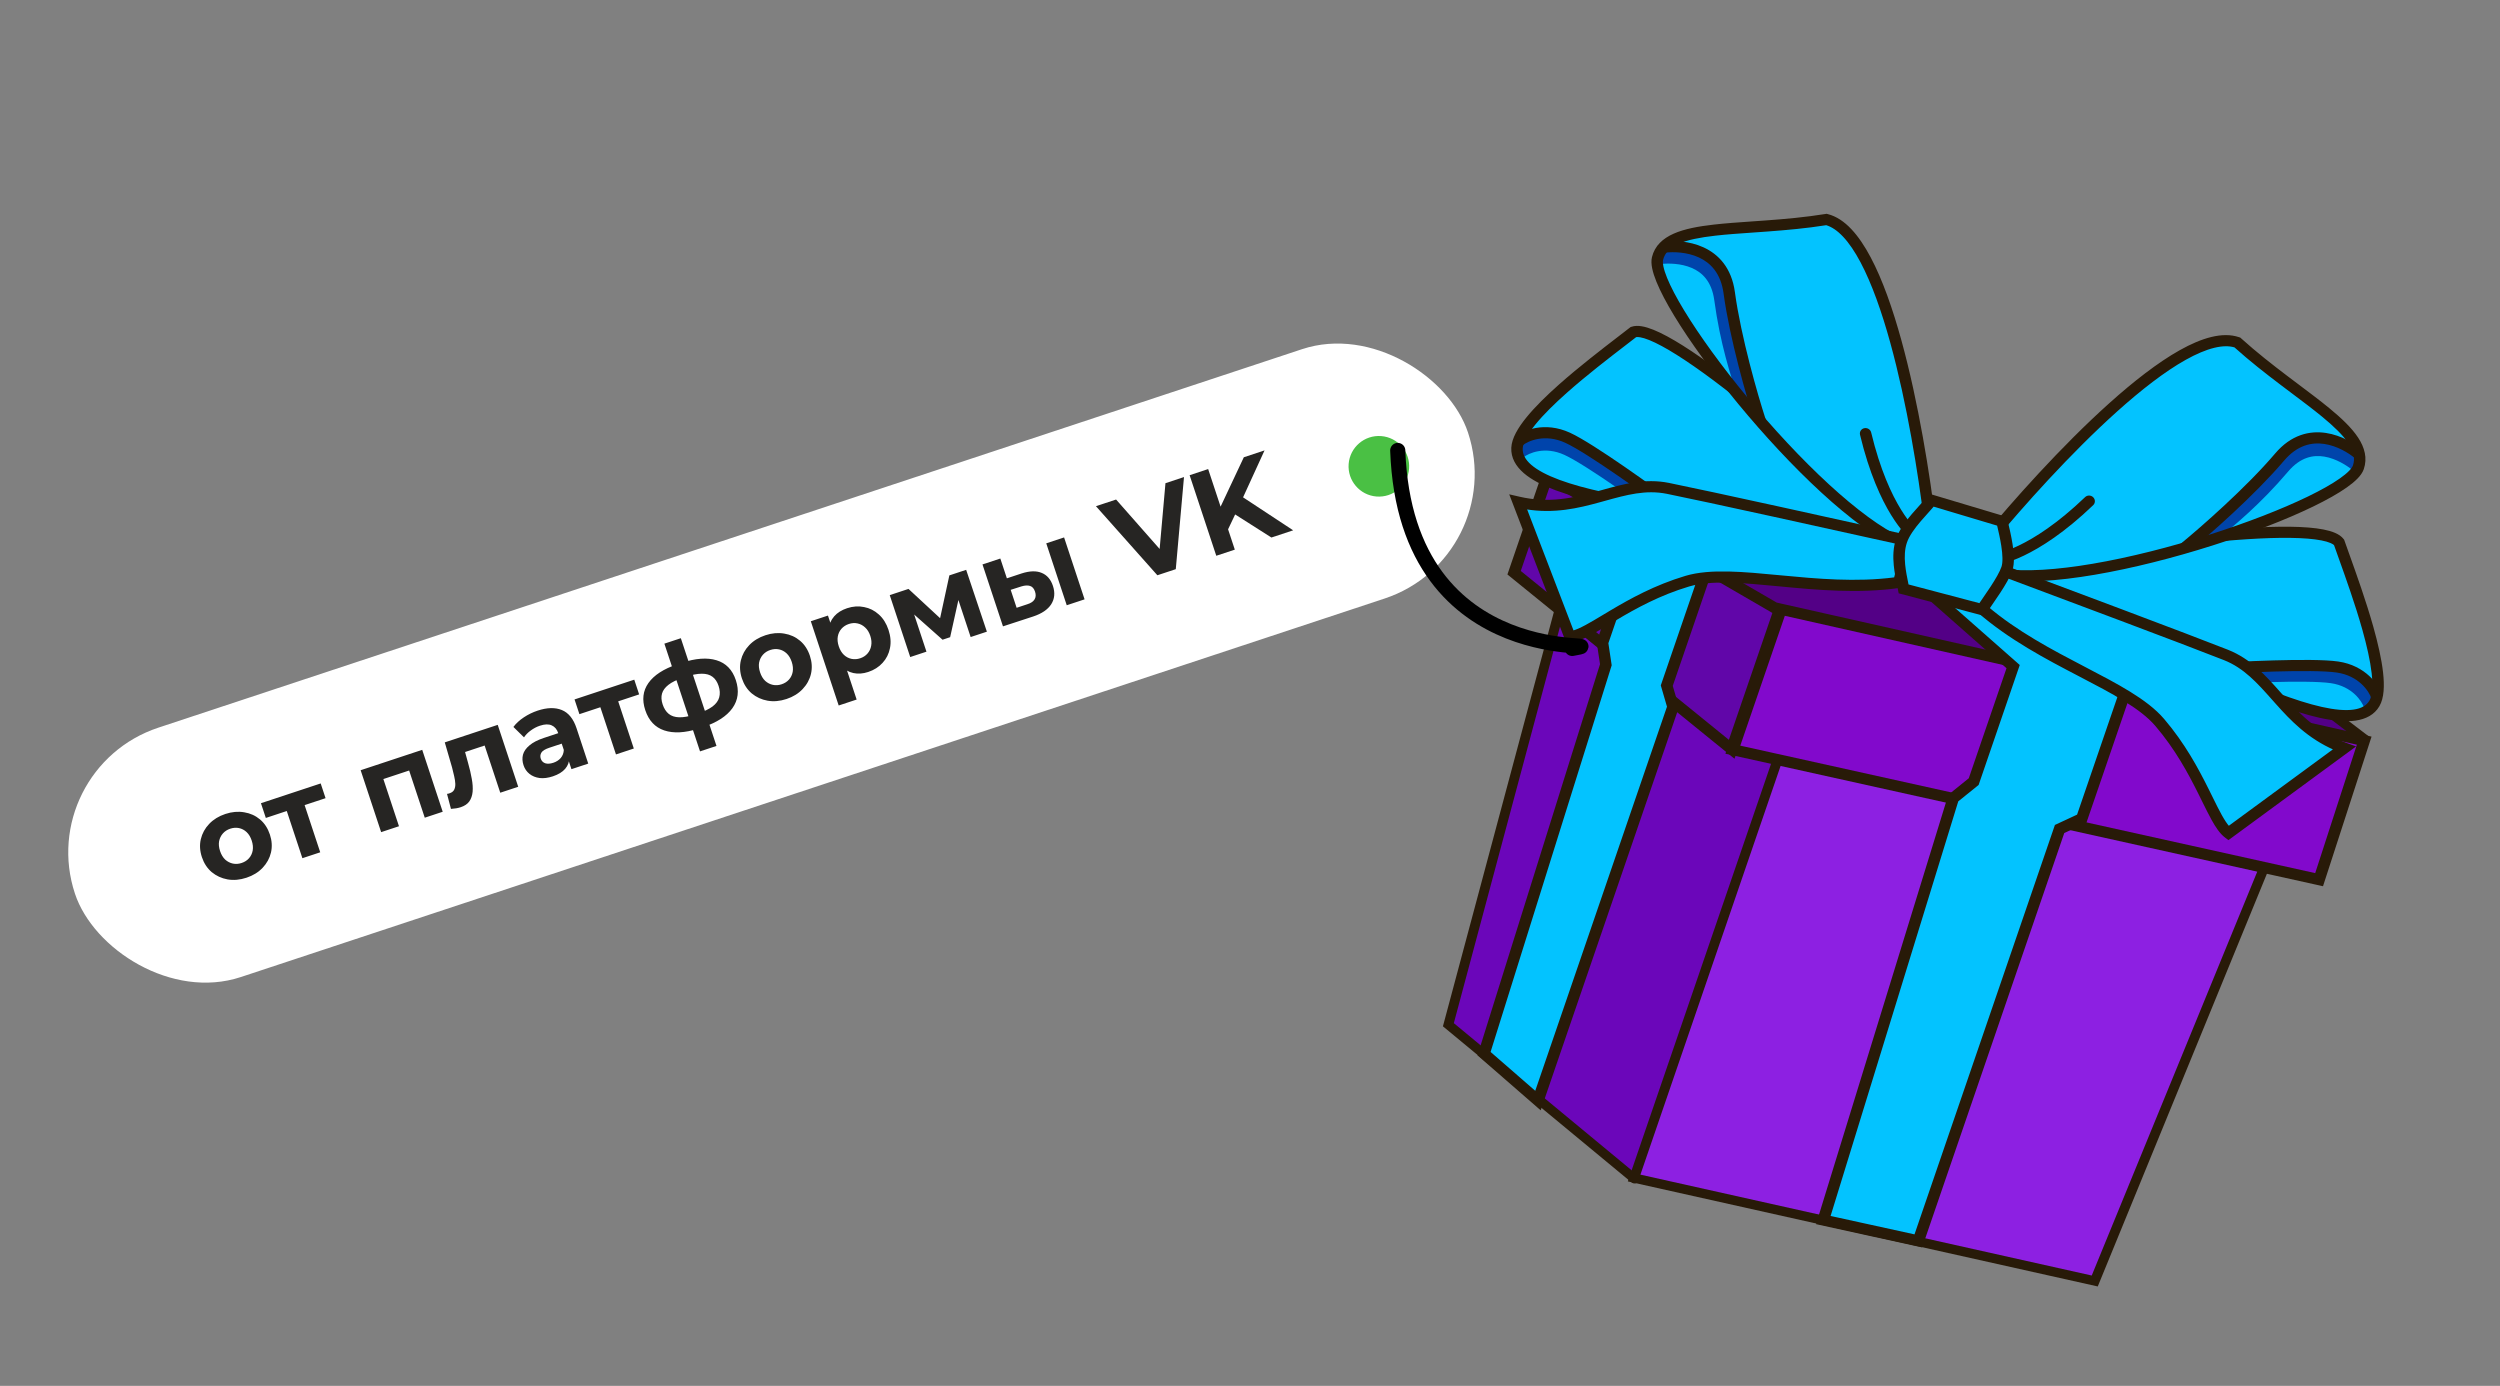<?xml version="1.0" encoding="UTF-8"?> <svg xmlns="http://www.w3.org/2000/svg" width="552" height="306" viewBox="0 0 552 306" fill="none"><rect x="0" y="0" width="552" height="306" fill="#808080" stroke="none"/><path d="M486.595 136.111L522.687 163.633L392.567 134.836L341.589 103.983L486.595 136.111Z" fill="#530086"></path><path fill-rule="evenodd" clip-rule="evenodd" d="M487.047 135.153L341.802 102.973L341.037 104.859L392.172 135.807L522.471 164.643L523.334 162.823L487.047 135.153ZM486.139 137.068L518.322 161.609L392.959 133.865L347.496 106.351L486.139 137.068Z" fill="#281A08"></path><path d="M319.8 226.259L360.899 260.273L399.201 160.168L344.561 133.79L319.8 226.259Z" fill="#6B06BA"></path><path fill-rule="evenodd" clip-rule="evenodd" d="M343.85 132.3L318.596 226.611L360.218 261.057C360.485 261.278 360.843 261.362 361.178 261.282C361.514 261.202 361.784 260.969 361.904 260.656L400.542 159.669L343.85 132.3ZM397.861 160.669L360.419 258.529L321.005 225.911L345.274 135.282L397.861 160.669Z" fill="#281A08"></path><path d="M462.515 282.841L499.873 191.689L393.591 164.519L360.811 260.106L462.515 282.841Z" fill="#8D20E2"></path><path fill-rule="evenodd" clip-rule="evenodd" d="M501.322 190.995L392.888 163.275L359.424 260.855L463.184 284.05L501.322 190.995ZM498.432 192.388L461.854 281.636L362.206 259.36L394.303 165.768L498.432 192.388Z" fill="#281A08"></path><path d="M512.057 194.232L522.016 163.538L393.247 134.523L382.613 165.531L512.057 194.232Z" fill="#8209CC"></path><path fill-rule="evenodd" clip-rule="evenodd" d="M523.387 162.788L392.531 133.303L381.222 166.28L512.79 195.452L523.387 162.788ZM520.644 164.288L511.325 193.011L384.005 164.781L393.963 135.743L520.644 164.288Z" fill="#281A08" stroke="#281A08" stroke-width="0.387"></path><path d="M454.757 183.043L423.568 273.991L402.593 269.39L431.282 176.22L435.792 172.583L444.499 147.19L421.954 127.316L441.195 131.595L469.029 153.42L459.651 180.765L454.757 183.043Z" fill="#03C3FF"></path><path fill-rule="evenodd" clip-rule="evenodd" d="M441.658 130.638L418.249 125.432L443.264 147.484L434.87 171.96L430.347 175.609L401.236 270.148L424.286 275.204L455.634 183.794L460.528 181.516L470.28 153.08L441.658 130.638ZM440.734 132.549L467.779 153.755L458.775 180.01L453.881 182.288L422.85 272.774L403.95 268.628L432.217 176.828L436.714 173.201L445.736 146.894L425.66 129.197L440.734 132.549Z" fill="#281A08" stroke="#281A08" stroke-width="0.387"></path><path d="M516.455 119.746C511.957 113.837 461.566 120.978 442.526 126.455C469.38 137.074 517.368 167.129 524.264 155.304C527.645 149.506 519.611 128.741 516.455 119.746Z" fill="#03C3FF"></path><path fill-rule="evenodd" clip-rule="evenodd" d="M514.635 150.84C519.395 151.53 521.538 154.867 521.99 156.261L525.047 155.393C524.304 153.102 521.3 148.672 515.035 147.764C512.109 147.34 506.462 147.351 500.744 147.515C494.967 147.681 488.94 148.01 485.15 148.263L485.446 151.366C489.204 151.115 495.189 150.788 500.915 150.624C506.7 150.458 512.047 150.465 514.635 150.84Z" fill="#0044AB"></path><path fill-rule="evenodd" clip-rule="evenodd" d="M484.805 117.802C469.23 119.537 451.807 122.7 442.207 125.461L439.314 126.293L442.15 127.414C448.815 130.05 456.811 133.9 465.199 138.028C466.678 138.757 468.169 139.493 469.667 140.233C476.644 143.68 483.76 147.195 490.453 150.234C498.568 153.919 506.141 156.942 512.15 158.289C515.15 158.962 517.846 159.238 520.061 158.922C522.306 158.602 524.142 157.654 525.205 155.832C526.228 154.078 526.313 151.397 525.984 148.48C525.648 145.498 524.846 142.017 523.85 138.474C522.249 132.784 520.116 126.828 518.527 122.39C518.138 121.305 517.782 120.311 517.474 119.434L517.419 119.278L517.318 119.144C516.88 118.569 516.231 118.155 515.52 117.845C514.799 117.53 513.932 117.287 512.962 117.098C511.023 116.72 508.536 116.534 505.681 116.496C499.961 116.419 492.594 116.934 484.805 117.802ZM515.518 120.248C515.816 121.097 516.155 122.041 516.52 123.061C518.109 127.499 520.209 133.363 521.788 138.975C522.771 142.474 523.541 145.833 523.859 148.656C524.184 151.544 524.005 153.634 523.337 154.779C522.676 155.913 521.505 156.613 519.7 156.87C517.866 157.132 515.472 156.917 512.584 156.27C506.816 154.976 499.421 152.038 491.321 148.36C484.665 145.338 477.589 141.842 470.612 138.396C469.112 137.654 467.616 136.915 466.13 136.184C458.9 132.625 451.898 129.242 445.769 126.663C455.585 124.147 471.072 121.424 485.098 119.862C492.849 118.999 500.114 118.494 505.702 118.569C508.501 118.607 510.838 118.789 512.589 119.131C513.465 119.301 514.161 119.505 514.681 119.732C515.108 119.919 515.368 120.099 515.518 120.248Z" fill="#281A08" stroke="#281A08" stroke-width="0.387"></path><path d="M494.006 75.617C481.442 71.309 451.993 103.413 438.663 119.534L441.179 126.673C462.743 130.384 517.996 111.131 520.717 103.196C523.439 95.261 507.653 87.938 494.006 75.617Z" fill="#03C3FF"></path><path fill-rule="evenodd" clip-rule="evenodd" d="M513.222 100.819C515.833 101.258 518.191 102.776 519.524 103.869L522.241 100.73C520.621 99.401 517.55 97.354 513.853 96.733C509.969 96.081 505.616 97.054 501.894 101.432C495.946 108.428 490.533 112.843 486.353 116.251C486.083 116.472 485.818 116.688 485.558 116.9L488.36 120.097C488.623 119.883 488.892 119.663 489.168 119.438C493.366 116.015 499.027 111.4 505.22 104.115C507.965 100.887 510.798 100.412 513.222 100.819Z" fill="#0044AB"></path><path fill-rule="evenodd" clip-rule="evenodd" d="M494.558 74.715L494.342 74.641C492.505 74.011 490.442 74.074 488.284 74.601C486.124 75.129 483.799 76.139 481.382 77.494C476.55 80.204 471.209 84.374 465.887 89.146C455.235 98.697 444.504 110.796 437.824 118.875L437.464 119.31L440.38 127.585L441.018 127.695C446.599 128.655 454.245 128.121 462.532 126.708C470.846 125.291 479.909 122.971 488.369 120.289C496.828 117.607 504.714 114.555 510.672 111.664C513.648 110.22 516.169 108.803 518.046 107.48C518.985 106.818 519.783 106.165 520.4 105.529C521.009 104.903 521.496 104.238 521.734 103.545C522.546 101.177 521.936 98.901 520.51 96.73C519.105 94.592 516.852 92.462 514.181 90.267C512.17 88.616 509.865 86.884 507.43 85.054C506.621 84.446 505.798 83.827 504.967 83.198C501.617 80.66 498.102 77.915 494.726 74.867L494.558 74.715ZM493.466 76.528C496.858 79.576 500.369 82.315 503.675 84.82C504.526 85.465 505.362 86.093 506.177 86.706C508.601 88.527 510.851 90.218 512.822 91.836C515.462 94.005 517.498 95.963 518.714 97.815C519.91 99.634 520.252 101.249 519.703 102.849C519.601 103.147 519.338 103.563 518.828 104.088C518.326 104.604 517.637 105.175 516.762 105.792C515.013 107.026 512.602 108.386 509.679 109.805C503.837 112.64 496.052 115.657 487.662 118.316C479.273 120.975 470.309 123.269 462.113 124.666C454.22 126.011 447.133 126.508 441.978 125.754L439.865 119.76C446.536 111.724 457.002 99.97 467.359 90.684C472.636 85.953 477.846 81.897 482.485 79.296C484.805 77.995 486.946 77.079 488.853 76.612C490.663 76.17 492.2 76.148 493.466 76.528Z" fill="#281A08" stroke="#281A08" stroke-width="0.387"></path><path fill-rule="evenodd" clip-rule="evenodd" d="M515.964 148.302C520.975 149.029 523.261 152.548 523.762 154.092L525.8 153.513C525.106 151.372 522.245 147.123 516.231 146.251C513.362 145.836 507.764 145.844 502.035 146.008C496.267 146.174 490.247 146.502 486.462 146.755L486.659 148.824C490.423 148.573 496.415 148.245 502.149 148.081C507.923 147.915 513.32 147.919 515.964 148.302Z" fill="#281A08" stroke="#281A08" stroke-width="0.387"></path><path fill-rule="evenodd" clip-rule="evenodd" d="M513.221 97.83C516.124 98.259 518.676 99.853 520.064 100.992L521.423 99.423C519.86 98.14 516.94 96.289 513.494 95.78C509.96 95.258 505.977 96.168 502.504 100.252C496.097 107.788 485.995 116.628 481.74 120.108L483.141 121.707C487.427 118.202 497.641 109.27 504.167 101.594C507.161 98.072 510.405 97.414 513.221 97.83Z" fill="#281A08" stroke="#281A08" stroke-width="0.387"></path><path d="M491.479 144.607C483.287 141.361 454.077 130.416 440.496 125.35L437.44 134.261C451.085 146.172 469.779 151.218 476.863 159.514C485.874 170.068 488.498 181.286 492.028 183.952L517.618 165.168C504.376 160.354 501.718 148.664 491.479 144.607Z" fill="#03C3FF"></path><path fill-rule="evenodd" clip-rule="evenodd" d="M439.829 123.997L436.207 134.56L436.739 135.025C443.676 141.079 451.878 145.374 459.128 149.154L459.332 149.26C462.897 151.119 466.213 152.848 469.08 154.615C472.004 156.417 474.388 158.217 476.051 160.164C480.469 165.339 483.332 170.688 485.545 175.124C485.837 175.71 486.12 176.284 486.394 176.841C487.15 178.374 487.843 179.78 488.502 180.967C489.387 182.562 490.305 183.946 491.388 184.764L492.043 185.259L519.821 164.869L517.976 164.198C511.629 161.891 507.807 157.945 504.228 153.936C503.951 153.626 503.675 153.315 503.399 153.003C500.142 149.33 496.859 145.627 491.867 143.649C483.662 140.398 454.438 129.448 440.863 124.383L439.829 123.997ZM441.171 126.702C455.152 131.921 483.122 142.405 491.099 145.566C495.578 147.34 498.523 150.655 501.849 154.4C502.106 154.688 502.364 154.979 502.625 155.272C505.921 158.963 509.638 162.863 515.483 165.424L492.093 182.592C491.575 182.015 491.016 181.166 490.379 180.019C489.748 178.88 489.089 177.543 488.342 176.029C488.063 175.463 487.772 174.872 487.466 174.258C485.232 169.78 482.277 164.243 477.684 158.864C475.805 156.663 473.196 154.722 470.196 152.872C467.261 151.063 463.882 149.302 460.349 147.46L460.105 147.333C453.017 143.637 445.278 139.574 438.683 133.958L441.171 126.702Z" fill="#281A08" stroke="#281A08" stroke-width="0.387"></path><path fill-rule="evenodd" clip-rule="evenodd" d="M462.039 109.928C461.619 109.516 460.942 109.505 460.527 109.902C454.363 115.814 449.307 118.964 445.83 120.632C444.09 121.467 442.743 121.932 441.847 122.186C441.398 122.314 441.062 122.389 440.846 122.431C440.737 122.452 440.659 122.465 440.611 122.472C440.587 122.476 440.571 122.478 440.563 122.479L440.557 122.48L440.56 122.48C440.56 122.48 440.561 122.48 440.708 123.51C440.855 124.54 440.855 124.54 440.856 124.54L440.858 124.539L440.861 124.539L440.871 124.538C440.879 124.537 440.889 124.536 440.9 124.534C440.923 124.531 440.954 124.527 440.993 124.521C441.07 124.509 441.178 124.491 441.315 124.464C441.591 124.41 441.986 124.321 442.493 124.177C443.507 123.889 444.967 123.381 446.814 122.495C450.509 120.723 455.743 117.442 462.049 111.394C462.464 110.996 462.459 110.34 462.039 109.928Z" fill="#281A08" stroke="#281A08" stroke-width="0.387"></path><path d="M382.358 165.443L392.866 134.802L341.638 105.091L334.312 126.455L382.358 165.443Z" fill="#6106A9"></path><path fill-rule="evenodd" clip-rule="evenodd" d="M341.033 103.545L333.065 126.779L382.887 167.208L394.154 134.353L341.033 103.545ZM391.577 135.249L381.828 163.677L335.558 126.13L342.242 106.637L391.577 135.249Z" fill="#281A08" stroke="#281A08" stroke-width="0.387"></path><path d="M369.392 156.086L339.585 243.005L327.677 232.646L354.572 146.775L353.838 141.884L362.881 115.515L376.691 126.118L368.025 151.388L369.392 156.086Z" fill="#03C3FF"></path><path fill-rule="evenodd" clip-rule="evenodd" d="M362.336 113.791L352.743 141.766L353.479 146.671L326.453 232.958L340.094 244.826L370.51 156.135L369.142 151.437L377.943 125.773L362.336 113.791ZM375.437 126.463L366.906 151.339L368.273 156.038L339.073 241.185L328.899 232.333L355.663 146.878L354.931 142.002L363.423 117.24L375.437 126.463Z" fill="#281A08" stroke="#281A08" stroke-width="0.387"></path><path d="M360.651 73.322C367.613 70.807 406.128 104.277 419.186 119.259C390.897 113.548 334.38 112.654 334.949 98.956C335.227 92.239 353.157 79.163 360.651 73.322Z" fill="#03C3FF"></path><path fill-rule="evenodd" clip-rule="evenodd" d="M345.446 100.45C341.073 98.435 337.476 100.073 336.345 100.998L334.243 98.601C336.1 97.081 341.01 94.994 346.766 97.646C349.453 98.884 354.194 101.972 358.912 105.226C363.679 108.515 368.568 112.077 371.618 114.355L369.699 116.802C366.675 114.543 361.82 111.006 357.095 107.747C352.321 104.454 347.823 101.545 345.446 100.45Z" fill="#0044AB"></path><path fill-rule="evenodd" clip-rule="evenodd" d="M388.316 88.942C400.473 98.889 413.417 111.046 420.001 118.6L421.985 120.876L418.997 120.273C411.976 118.855 403.182 117.733 393.91 116.631C392.274 116.437 390.624 116.243 388.967 116.049C381.247 115.143 373.373 114.219 366.112 113.126C357.306 111.8 349.313 110.212 343.537 108.07C340.653 107 338.238 105.763 336.546 104.29C334.832 102.797 333.798 100.999 333.886 98.888C333.97 96.856 335.342 94.556 337.188 92.283C339.075 89.96 341.624 87.471 344.368 85.036C348.776 81.125 353.775 77.281 357.499 74.417C358.41 73.717 359.244 73.076 359.975 72.506L360.105 72.404L360.263 72.347C360.94 72.103 361.708 72.108 362.473 72.235C363.249 72.364 364.108 72.632 365.025 73.002C366.859 73.741 369.049 74.94 371.47 76.464C376.32 79.518 382.235 83.966 388.316 88.942ZM361.182 74.256C360.473 74.807 359.681 75.417 358.825 76.075C355.1 78.939 350.179 82.724 345.831 86.581C343.121 88.986 340.666 91.39 338.88 93.59C337.052 95.841 336.077 97.695 336.022 99.021C335.968 100.335 336.576 101.561 337.954 102.762C339.355 103.981 341.483 105.106 344.259 106.135C349.804 108.192 357.602 109.753 366.39 111.077C373.612 112.164 381.442 113.083 389.161 113.989C390.822 114.184 392.477 114.378 394.12 114.573C402.113 115.523 409.82 116.495 416.36 117.668C409.462 110.203 397.909 99.472 386.96 90.513C380.909 85.563 375.074 81.179 370.336 78.196C367.963 76.702 365.901 75.582 364.245 74.913C363.416 74.579 362.722 74.372 362.162 74.279C361.703 74.203 361.388 74.213 361.182 74.256Z" fill="#281A08" stroke="#281A08" stroke-width="0.387"></path><path d="M403.278 48.463C416.159 51.69 423.633 94.729 426.161 115.546L420.204 120.176C400.08 111.541 363.997 65.239 365.98 57.086C367.964 48.932 385.175 51.38 403.278 48.463Z" fill="#03C3FF"></path><path fill-rule="evenodd" clip-rule="evenodd" d="M373.564 59.172C371.133 58.117 368.333 58.108 366.625 58.301L366.031 54.181C368.107 53.947 371.791 53.9 375.232 55.393C378.848 56.962 381.984 60.153 382.756 65.862C383.991 74.986 386.165 81.647 387.844 86.79C387.952 87.123 388.059 87.449 388.163 87.769L384.087 88.929C383.981 88.606 383.873 88.274 383.762 87.935C382.076 82.77 379.801 75.804 378.516 66.305C377.947 62.095 375.82 60.151 373.564 59.172Z" fill="#0044AB"></path><path fill-rule="evenodd" clip-rule="evenodd" d="M403.301 47.405L403.522 47.46C405.405 47.932 407.106 49.109 408.636 50.728C410.167 52.349 411.578 54.467 412.88 56.923C415.484 61.835 417.729 68.252 419.634 75.164C423.448 88.999 425.956 105.019 427.223 115.451L427.291 116.013L420.386 121.379L419.791 121.123C414.583 118.889 408.443 114.272 402.237 108.567C396.011 102.844 389.642 95.954 383.973 89.088C378.306 82.223 373.32 75.358 369.868 69.681C368.144 66.844 366.787 64.279 365.921 62.144C365.488 61.076 365.169 60.092 364.992 59.221C364.818 58.363 364.766 57.538 364.939 56.826C365.531 54.393 367.269 52.812 369.636 51.765C371.968 50.733 375.008 50.17 378.435 49.782C381.014 49.49 383.884 49.29 386.916 49.079C387.923 49.009 388.948 48.938 389.986 48.862C394.167 48.554 398.6 48.163 403.078 47.441L403.301 47.405ZM403.243 49.524C398.75 50.237 394.325 50.626 390.198 50.929C389.135 51.008 388.095 51.08 387.08 51.151C384.062 51.361 381.26 51.555 378.733 51.842C375.346 52.225 372.581 52.761 370.562 53.655C368.578 54.533 367.421 55.703 367.021 57.347C366.946 57.654 366.944 58.147 367.09 58.867C367.233 59.574 367.505 60.43 367.909 61.425C368.715 63.416 370.009 65.873 371.703 68.659C375.088 74.227 380.009 81.006 385.63 87.815C391.25 94.623 397.551 101.437 403.688 107.079C409.6 112.512 415.289 116.793 420.029 118.969L425.031 115.082C423.749 104.691 421.278 89.106 417.569 75.655C415.68 68.801 413.483 62.552 410.983 57.836C409.734 55.479 408.428 53.541 407.075 52.109C405.791 50.751 404.511 49.895 403.243 49.524Z" fill="#281A08" stroke="#281A08" stroke-width="0.387"></path><path fill-rule="evenodd" clip-rule="evenodd" d="M345.702 97.595C341.099 95.474 337.282 97.186 336.031 98.211L334.629 96.613C336.365 95.192 341.057 93.18 346.582 95.726C349.217 96.94 353.918 99.998 358.645 103.259C363.405 106.542 368.289 110.1 371.334 112.376L370.055 114.007C367.026 111.744 362.166 108.203 357.434 104.939C352.67 101.652 348.131 98.714 345.702 97.595Z" fill="#281A08" stroke="#281A08" stroke-width="0.387"></path><path d="M368.266 107.831C376.899 109.568 407.344 116.289 421.487 119.433L419.26 128.59C401.379 131.164 382.948 125.216 372.528 128.329C359.273 132.288 351.029 140.288 346.627 140.605L335.226 110.866C348.949 114.038 357.475 105.66 368.266 107.831Z" fill="#03C3FF"></path><path fill-rule="evenodd" clip-rule="evenodd" d="M422.785 118.663L420.145 129.516L419.447 129.616C410.357 130.925 401.151 130.064 393.023 129.29L392.794 129.268C388.796 128.887 385.078 128.533 381.718 128.455C378.289 128.377 375.317 128.59 372.871 129.321C366.372 131.262 361.087 134.198 356.838 136.721C356.277 137.054 355.73 137.382 355.2 137.701C353.74 138.578 352.4 139.382 351.207 140.021C349.606 140.879 348.089 141.542 346.738 141.639L345.921 141.698L333.545 109.416L335.457 109.858C342.034 111.378 347.371 110.145 352.538 108.726C352.937 108.616 353.336 108.505 353.736 108.394C358.451 107.081 363.204 105.758 368.465 106.816C377.112 108.556 407.571 115.281 421.709 118.423L422.785 118.663ZM420.202 120.205C405.64 116.97 376.485 110.537 368.079 108.846C363.359 107.897 359.099 109.078 354.287 110.412C353.917 110.515 353.543 110.619 353.165 110.722C348.408 112.028 343.184 113.281 336.894 112.248L347.314 139.429C348.06 139.226 348.987 138.817 350.14 138.2C351.284 137.587 352.557 136.822 353.999 135.956C354.539 135.633 355.101 135.295 355.69 134.945C359.977 132.399 365.442 129.355 372.197 127.337C374.962 126.512 378.2 126.302 381.717 126.382C385.159 126.461 388.946 126.822 392.908 127.2L393.181 127.226C401.128 127.983 409.821 128.787 418.388 127.661L420.202 120.205Z" fill="#281A08" stroke="#281A08" stroke-width="0.387"></path><path fill-rule="evenodd" clip-rule="evenodd" d="M375.17 56.658C372.499 55.436 369.496 55.385 367.715 55.586L367.418 53.526C369.423 53.3 372.873 53.336 376.044 54.786C379.296 56.273 382.154 59.21 382.875 64.536C384.204 74.362 387.938 87.301 389.642 92.546L387.604 93.126C385.888 87.843 382.109 74.766 380.755 64.757C380.134 60.165 377.761 57.843 375.17 56.658Z" fill="#281A08" stroke="#281A08" stroke-width="0.387"></path><path fill-rule="evenodd" clip-rule="evenodd" d="M411.68 94.731C412.255 94.614 412.83 94.973 412.965 95.534C414.964 103.863 417.519 109.267 419.545 112.565C420.558 114.214 421.44 115.34 422.056 116.042C422.364 116.394 422.606 116.64 422.766 116.794C422.845 116.87 422.904 116.924 422.941 116.956C422.959 116.972 422.971 116.983 422.978 116.989L422.982 116.992L422.98 116.991C422.98 116.99 422.979 116.99 422.301 117.776C421.623 118.562 421.623 118.561 421.622 118.561L421.621 118.56L421.618 118.557L421.61 118.551C421.604 118.546 421.597 118.54 421.588 118.532C421.57 118.517 421.547 118.496 421.518 118.471C421.459 118.419 421.378 118.345 421.277 118.247C421.074 118.051 420.79 117.761 420.441 117.364C419.744 116.569 418.79 115.346 417.714 113.594C415.562 110.09 412.928 104.479 410.883 95.958C410.748 95.398 411.105 94.848 411.68 94.731Z" fill="#281A08" stroke="#281A08" stroke-width="0.387"></path><path d="M443.119 125.569C443.99 123.03 442.643 117.72 442.029 115.099L426.463 110.443C425.187 112.234 421.029 115.947 419.857 119.365C418.685 122.783 419.655 126.709 420.314 130.027L437.612 134.595C439.168 132.264 442.248 128.108 443.119 125.569Z" fill="#03C3FF"></path><path fill-rule="evenodd" clip-rule="evenodd" d="M442.931 114.289L426.014 109.229L425.58 109.839C425.3 110.231 424.841 110.756 424.245 111.419C424.138 111.538 424.027 111.661 423.913 111.787C423.41 112.344 422.849 112.966 422.291 113.621C420.94 115.207 419.495 117.114 418.843 119.016C418.193 120.912 418.15 122.907 418.336 124.806C418.49 126.378 418.809 127.946 419.097 129.364C419.155 129.649 419.212 129.927 419.265 130.198L419.395 130.851L438.102 135.791L438.515 135.172C438.8 134.745 439.155 134.23 439.544 133.665C440.167 132.762 440.877 131.731 441.531 130.727C442.602 129.084 443.655 127.316 444.135 125.916C444.659 124.388 444.493 122.198 444.189 120.234C443.913 118.448 443.49 116.657 443.186 115.372C443.145 115.202 443.107 115.041 443.072 114.891L442.931 114.289ZM441.13 115.906C441.431 117.183 441.82 118.842 442.075 120.493C442.38 122.473 442.452 124.208 442.105 125.219C441.714 126.358 440.792 127.938 439.716 129.59C439.062 130.593 438.401 131.552 437.8 132.423C437.566 132.762 437.341 133.088 437.129 133.398L421.234 129.2C421.219 129.127 421.204 129.053 421.189 128.979C420.901 127.562 420.607 126.117 420.464 124.659C420.293 122.91 420.352 121.234 420.874 119.712C421.393 118.196 422.613 116.537 423.953 114.964C424.49 114.334 425.028 113.738 425.529 113.182C425.645 113.053 425.76 112.927 425.871 112.802C426.236 112.397 426.585 112.005 426.882 111.644L441.13 115.906Z" fill="#281A08" stroke="#281A08" stroke-width="0.387"></path><g clip-path="url(#clip0_344_42758)"><rect x="7.434" y="169.778" width="323.999" height="57.998" rx="28.999" transform="rotate(-18.311 7.434 169.778)" fill="white"></rect><path d="M54.429 193.799C52.972 194.281 51.575 194.405 50.238 194.171C48.918 193.931 47.754 193.395 46.745 192.564C45.748 191.709 45.026 190.604 44.577 189.249C44.123 187.877 44.044 186.559 44.34 185.295C44.648 184.009 45.263 182.885 46.184 181.922C47.118 180.936 48.313 180.203 49.77 179.72C51.21 179.244 52.598 179.123 53.935 179.357C55.267 179.574 56.428 180.102 57.419 180.939C58.411 181.776 59.136 182.89 59.596 184.279C60.045 185.634 60.124 186.952 59.833 188.232C59.537 189.496 58.922 190.62 57.989 191.606C57.056 192.592 55.869 193.323 54.429 193.799ZM53.352 190.546C54.013 190.328 54.556 189.979 54.98 189.5C55.404 189.021 55.676 188.452 55.796 187.792C55.911 187.115 55.839 186.387 55.581 185.608C55.318 184.811 54.941 184.184 54.451 183.726C53.961 183.268 53.403 182.973 52.777 182.842C52.151 182.711 51.507 182.755 50.846 182.973C50.186 183.192 49.643 183.541 49.219 184.019C48.794 184.498 48.514 185.07 48.377 185.736C48.257 186.396 48.329 187.124 48.592 187.92C48.85 188.7 49.227 189.327 49.723 189.802C50.23 190.255 50.796 190.546 51.422 190.678C52.048 190.809 52.692 190.765 53.352 190.546ZM66.768 189.49L63.017 178.156L64.209 178.777L58.695 180.602L57.618 177.349L70.808 172.984L71.884 176.237L66.369 178.062L66.956 176.853L70.707 188.187L66.768 189.49ZM84.155 183.736L79.631 170.064L93.227 165.565L97.751 179.237L93.787 180.549L90.044 169.24L91.228 169.835L83.757 172.308L84.352 171.124L88.094 182.433L84.155 183.736ZM99.572 178.606L98.699 175.286C98.806 175.269 98.914 175.253 99.021 175.236C99.123 175.202 99.216 175.171 99.3 175.143C99.775 174.986 100.103 174.727 100.284 174.367C100.465 174.006 100.548 173.574 100.532 173.072C100.511 172.553 100.427 171.988 100.282 171.379C100.154 170.763 100 170.128 99.821 169.473L98.207 163.916L109.897 160.048L114.422 173.72L110.457 175.032L106.69 163.647L107.899 164.318L101.901 166.303L102.404 165.009L103.361 168.499C103.714 169.735 103.982 170.887 104.166 171.954C104.367 173.015 104.43 173.972 104.355 174.824C104.274 175.659 104.03 176.37 103.622 176.956C103.209 177.525 102.579 177.949 101.732 178.23C101.427 178.331 101.096 178.412 100.741 178.473C100.385 178.534 99.996 178.579 99.572 178.606ZM126.174 169.831L125.291 167.163L124.843 166.662L123.262 161.885C122.982 161.037 122.5 160.464 121.818 160.163C121.153 159.857 120.287 159.88 119.219 160.234C118.491 160.475 117.81 160.832 117.177 161.304C116.555 161.754 116.063 162.256 115.701 162.808L113.361 160.509C113.933 159.737 114.696 159.033 115.651 158.398C116.606 157.762 117.626 157.265 118.71 156.906C120.794 156.216 122.575 156.172 124.052 156.773C125.529 157.375 126.613 158.717 127.302 160.801L129.884 168.603L126.174 169.831ZM122.073 171.414C121.006 171.767 120.032 171.892 119.152 171.788C118.266 171.668 117.516 171.361 116.902 170.869C116.288 170.377 115.852 169.741 115.594 168.962C115.325 168.148 115.285 167.372 115.472 166.634C115.677 165.889 116.156 165.204 116.907 164.58C117.654 163.938 118.722 163.387 120.111 162.927L123.745 161.725L124.51 164.037L121.308 165.097C120.376 165.405 119.783 165.771 119.528 166.194C119.29 166.611 119.247 167.048 119.398 167.505C119.566 168.014 119.896 168.356 120.386 168.532C120.888 168.685 121.487 168.647 122.181 168.417C122.842 168.199 123.385 167.85 123.809 167.371C124.228 166.875 124.455 166.283 124.49 165.595L125.705 167.223C125.709 168.199 125.405 169.042 124.794 169.752C124.183 170.462 123.276 171.015 122.073 171.414ZM136.007 166.577L132.256 155.243L133.448 155.863L127.934 157.688L126.857 154.435L140.046 150.071L141.123 153.323L135.608 155.148L136.195 153.939L139.946 165.273L136.007 166.577ZM155.17 160.573C155.136 160.585 155.043 160.615 154.891 160.666C154.738 160.716 154.594 160.764 154.459 160.809C154.323 160.854 154.23 160.885 154.179 160.901C151.198 161.832 148.692 161.956 146.662 161.275C144.631 160.593 143.235 159.1 142.473 156.796C141.721 154.526 141.954 152.531 143.171 150.813C144.4 149.072 146.527 147.691 149.554 146.67C149.588 146.659 149.673 146.631 149.808 146.586C149.961 146.536 150.105 146.488 150.24 146.443C150.376 146.398 150.461 146.37 150.495 146.359C153.561 145.344 156.129 145.152 158.199 145.783C160.286 146.409 161.71 147.873 162.473 150.177C163.246 152.515 162.991 154.583 161.706 156.381C160.432 158.155 158.254 159.553 155.17 160.573ZM154.034 157.566C155.44 157.101 156.536 156.578 157.322 155.999C158.102 155.402 158.594 154.732 158.799 153.987C159.015 153.22 158.969 152.371 158.661 151.439C158.364 150.541 157.916 149.871 157.319 149.43C156.716 148.971 155.918 148.747 154.925 148.756C153.949 148.759 152.757 148.994 151.351 149.459C151.3 149.476 151.199 149.51 151.046 149.56C150.894 149.611 150.792 149.644 150.741 149.661C149.386 150.11 148.335 150.626 147.589 151.212C146.843 151.797 146.37 152.442 146.171 153.147C145.972 153.852 146.018 154.645 146.31 155.526C146.613 156.441 147.06 157.139 147.651 157.62C148.243 158.101 149.013 158.354 149.961 158.378C150.909 158.403 152.063 158.199 153.424 157.768C153.475 157.751 153.577 157.717 153.729 157.667C153.882 157.616 153.983 157.583 154.034 157.566ZM154.566 165.905L146.695 142.118L150.329 140.916L158.2 164.702L154.566 165.905ZM173.664 154.341C172.207 154.823 170.81 154.947 169.473 154.712C168.153 154.472 166.989 153.937 165.981 153.105C164.984 152.251 164.261 151.146 163.812 149.79C163.358 148.418 163.279 147.1 163.575 145.837C163.883 144.551 164.498 143.426 165.42 142.463C166.353 141.478 167.548 140.744 169.005 140.262C170.445 139.785 171.834 139.664 173.17 139.898C174.502 140.116 175.663 140.643 176.655 141.48C177.646 142.318 178.372 143.431 178.831 144.82C179.28 146.176 179.359 147.493 179.068 148.774C178.772 150.037 178.157 151.162 177.224 152.147C176.291 153.133 175.104 153.864 173.664 154.341ZM172.588 151.088C173.248 150.869 173.791 150.52 174.215 150.042C174.639 149.563 174.912 148.993 175.031 148.333C175.146 147.656 175.074 146.928 174.816 146.149C174.553 145.353 174.176 144.725 173.686 144.267C173.196 143.809 172.638 143.514 172.012 143.383C171.386 143.252 170.742 143.296 170.081 143.515C169.421 143.733 168.878 144.082 168.454 144.561C168.03 145.039 167.749 145.612 167.612 146.277C167.492 146.937 167.564 147.665 167.828 148.462C168.085 149.241 168.462 149.868 168.958 150.343C169.465 150.796 170.031 151.088 170.657 151.219C171.283 151.35 171.927 151.306 172.588 151.088ZM191.7 148.372C190.548 148.753 189.456 148.833 188.424 148.61C187.391 148.388 186.459 147.841 185.625 146.97C184.803 146.077 184.129 144.834 183.602 143.241C183.069 141.632 182.86 140.235 182.976 139.05C183.091 137.865 183.497 136.876 184.193 136.081C184.889 135.287 185.838 134.691 187.041 134.293C188.328 133.867 189.579 133.782 190.791 134.039C192.016 134.273 193.098 134.817 194.038 135.671C194.996 136.52 195.71 137.655 196.181 139.079C196.658 140.519 196.765 141.865 196.503 143.117C196.257 144.364 195.713 145.446 194.87 146.364C194.044 147.276 192.988 147.946 191.7 148.372ZM185.183 155.773L179.027 137.171L182.813 135.918L183.738 138.713L185.008 142.804L186.599 146.761L189.147 154.461L185.183 155.773ZM189.937 145.346C190.598 145.127 191.132 144.781 191.54 144.308C191.964 143.83 192.236 143.26 192.356 142.6C192.487 141.918 192.424 141.187 192.166 140.407C191.902 139.611 191.517 138.987 191.01 138.534C190.52 138.076 189.962 137.781 189.336 137.65C188.727 137.513 188.092 137.554 187.431 137.773C186.77 137.992 186.228 138.34 185.804 138.819C185.379 139.298 185.107 139.867 184.987 140.527C184.867 141.187 184.939 141.915 185.203 142.712C185.461 143.491 185.837 144.118 186.333 144.593C186.823 145.051 187.381 145.346 188.007 145.477C188.633 145.608 189.277 145.565 189.937 145.346ZM200.978 145.076L196.454 131.404L200.596 130.033L208.85 137.677L207.198 138.224L209.618 127.047L213.328 125.819L217.904 139.475L214.32 140.66L211.141 131.054L211.886 131.259L209.791 140.693L208.114 141.248L200.688 134.655L201.366 134.233L204.562 143.89L200.978 145.076ZM235.536 133.639L231.012 119.967L234.951 118.664L239.475 132.336L235.536 133.639ZM225.571 126.617C227.373 126.04 228.854 126.001 230.016 126.5C231.188 126.977 232.013 127.935 232.49 129.375C232.989 130.883 232.862 132.231 232.108 133.42C231.35 134.593 230.022 135.493 228.124 136.121L221.457 138.299L216.933 124.626L220.872 123.323L222.318 127.694L225.571 126.617ZM226.835 133.417C227.603 133.182 228.134 132.828 228.428 132.354C228.723 131.881 228.758 131.305 228.534 130.628C228.31 129.95 227.946 129.534 227.445 129.381C226.937 129.211 226.299 129.243 225.531 129.478L223.159 130.235L224.471 134.2L226.835 133.417ZM255.547 127.017L241.985 111.768L246.432 110.296L258.356 123.832L255.738 124.698L257.335 106.688L261.426 105.334L259.613 125.672L255.547 127.017ZM270.894 117.427L269.093 112.751L274.637 100.962L279.212 99.449L274.27 110.248L272.79 113.444L270.894 117.427ZM268.555 122.713L262.668 104.923L266.759 103.569L272.646 121.359L268.555 122.713ZM280.728 118.684L271.835 113.027L273.561 109.213L285.531 117.095L280.728 118.684Z" fill="#262523"></path><circle cx="304.453" cy="102.959" r="6.692" transform="rotate(4.471 304.453 102.959)" fill="#4AC044"></circle></g><path d="M347.144 143.171C359.258 140.946 310.448 149.912 308.622 99.463" stroke="black" stroke-width="3.346" stroke-linecap="round"></path><defs><clipPath id="clip0_344_42758"><rect x="7.434" y="169.778" width="323.999" height="57.998" rx="28.999" transform="rotate(-18.311 7.434 169.778)" fill="white"></rect></clipPath></defs></svg> 